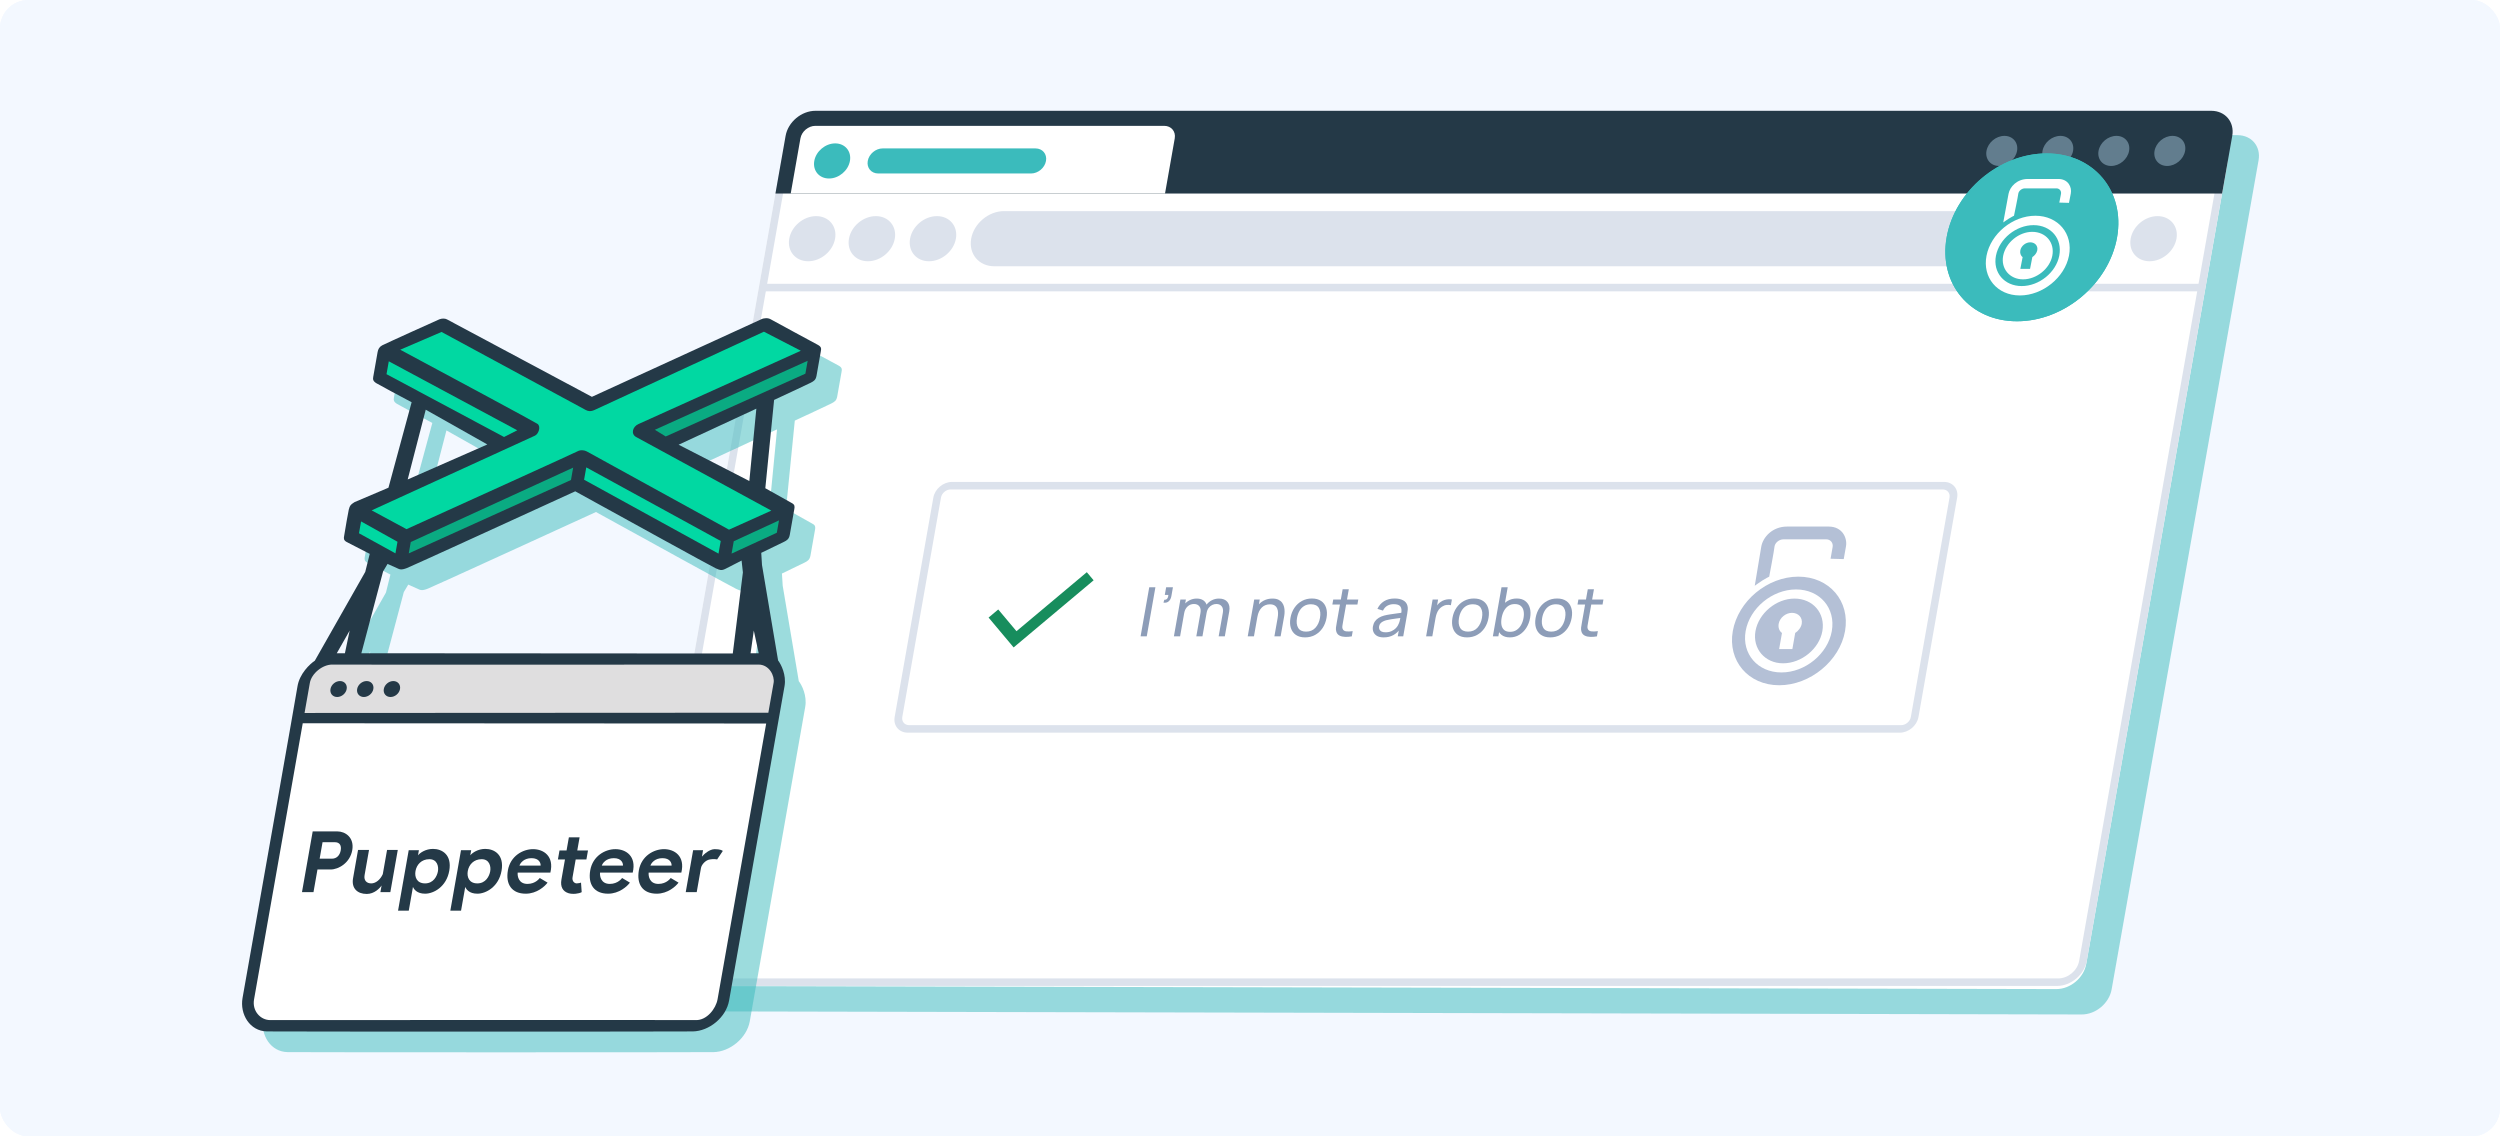 <svg width="880" height="400" viewBox="0 0 880 400" fill="none" xmlns="http://www.w3.org/2000/svg">
<rect width="880" height="400" rx="10" fill="#F3F8FF"/>
<rect width="880" height="400" rx="10" fill="#F3F8FF"/>
<path d="M285.992 55.303C286.851 50.428 291.561 46.477 296.511 46.477L787.613 47.577C792.563 47.577 795.879 51.529 795.02 56.404L743.292 348.266C742.433 353.14 737.723 357.092 732.773 357.092L241.671 355.992C236.721 355.992 233.405 352.04 234.264 347.165L285.992 55.303Z" fill="#3BBBBC" fill-opacity="0.5"/>
<path d="M274.82 57.538C275.68 52.663 280.389 48.711 285.339 48.711L776.441 49.811C781.391 49.811 784.707 53.763 783.848 58.638L734.355 339.328C733.495 344.203 728.785 348.155 723.835 348.155L232.733 347.055C227.783 347.055 224.467 343.103 225.327 338.228L274.82 57.538Z" fill="white"/>
<path fill-rule="evenodd" clip-rule="evenodd" d="M776.168 51.359H284.872C281.407 51.359 278.111 54.125 277.509 57.538L228.016 338.228C227.414 341.64 229.735 344.407 233.2 344.407H724.496C727.961 344.407 731.258 341.64 731.86 338.228L781.353 57.538C781.955 54.125 779.634 51.359 776.168 51.359ZM285.339 48.711C280.389 48.711 275.68 52.663 274.82 57.538L225.327 338.228C224.467 343.103 227.783 347.055 232.733 347.055H724.029C728.979 347.055 733.689 343.103 734.549 338.228L784.042 57.538C784.901 52.663 781.585 48.711 776.635 48.711H285.339Z" fill="#DCE2EC"/>
<path d="M268.246 99.906H775.675L775.208 102.554H267.779L268.246 99.906Z" fill="#DCE2EC"/>
<path d="M341.854 84.018C342.799 78.656 347.98 74.309 353.425 74.309H693.04C698.485 74.309 702.132 78.656 701.187 84.018C700.241 89.38 695.061 93.727 689.616 93.727H350.001C344.556 93.727 340.908 89.38 341.854 84.018Z" fill="#DCE2EC"/>
<path d="M277.815 84.018C278.589 79.631 282.828 76.074 287.283 76.074C291.738 76.074 294.722 79.631 293.949 84.018C293.175 88.405 288.936 91.962 284.481 91.962C280.026 91.962 277.042 88.405 277.815 84.018Z" fill="#DCE2EC"/>
<path d="M298.832 84.018C299.605 79.631 303.844 76.074 308.299 76.074C312.754 76.074 315.739 79.631 314.965 84.018C314.191 88.405 309.953 91.962 305.498 91.962C301.043 91.962 298.058 88.405 298.832 84.018Z" fill="#DCE2EC"/>
<path d="M320.343 84.018C321.116 79.631 325.355 76.074 329.81 76.074C334.265 76.074 337.25 79.631 336.476 84.018C335.702 88.405 331.464 91.962 327.009 91.962C322.554 91.962 319.569 88.405 320.343 84.018Z" fill="#DCE2EC"/>
<path d="M707.461 84.018C708.234 79.631 712.473 76.074 716.928 76.074C721.383 76.074 724.368 79.631 723.594 84.018C722.821 88.405 718.582 91.962 714.127 91.962C709.672 91.962 706.687 88.405 707.461 84.018Z" fill="#DCE2EC"/>
<path d="M728.477 84.018C729.251 79.631 733.49 76.074 737.945 76.074C742.4 76.074 745.384 79.631 744.611 84.018C743.837 88.405 739.598 91.962 735.143 91.962C730.688 91.962 727.704 88.405 728.477 84.018Z" fill="#DCE2EC"/>
<path d="M749.988 84.018C750.762 79.631 755.001 76.074 759.456 76.074C763.911 76.074 766.895 79.631 766.122 84.018C765.348 88.405 761.109 91.962 756.654 91.962C752.199 91.962 749.215 88.405 749.988 84.018Z" fill="#DCE2EC"/>
<path d="M276.532 47.827C277.392 42.952 282.101 39 287.051 39H778.347C783.297 39 786.613 42.952 785.754 47.827L782.174 68.128H272.952L276.532 47.827Z" fill="#243947"/>
<path d="M718.962 53.122C719.478 50.197 722.303 47.826 725.273 47.826C728.243 47.826 730.233 50.197 729.717 53.122C729.202 56.047 726.376 58.418 723.406 58.418C720.436 58.418 718.446 56.047 718.962 53.122Z" fill="#627D8E"/>
<path d="M699.243 53.122C699.759 50.197 702.585 47.826 705.555 47.826C708.525 47.826 710.515 50.197 709.999 53.122C709.483 56.047 706.657 58.418 703.687 58.418C700.717 58.418 698.728 56.047 699.243 53.122Z" fill="#627D8E"/>
<path d="M738.68 53.122C739.196 50.197 742.022 47.826 744.992 47.826C747.962 47.826 749.952 50.197 749.436 53.122C748.92 56.047 746.094 58.418 743.124 58.418C740.154 58.418 738.165 56.047 738.68 53.122Z" fill="#627D8E"/>
<path d="M758.399 53.122C758.914 50.197 761.74 47.826 764.71 47.826C767.68 47.826 769.67 50.197 769.154 53.122C768.638 56.047 765.813 58.418 762.843 58.418C759.873 58.418 757.883 56.047 758.399 53.122Z" fill="#627D8E"/>
<path d="M281.754 48.71C282.184 46.273 284.539 44.297 287.014 44.297H409.806C412.281 44.297 413.939 46.273 413.509 48.71L410.085 68.129H278.33L281.754 48.71Z" fill="white"/>
<path d="M286.627 56.653C287.229 53.241 290.526 50.475 293.991 50.475C297.456 50.475 299.777 53.241 299.175 56.653C298.573 60.066 295.277 62.832 291.812 62.832C288.347 62.832 286.025 60.066 286.627 56.653Z" fill="#3BBBBC"/>
<path d="M305.449 56.653C305.879 54.216 308.234 52.24 310.709 52.24H364.486C366.961 52.24 368.619 54.216 368.19 56.653C367.76 59.091 365.405 61.067 362.93 61.067H309.152C306.677 61.067 305.019 59.091 305.449 56.653Z" fill="#3BBBBC"/>
<path d="M328.537 175.151C329.074 172.105 332.018 169.635 335.112 169.635H684.292C687.386 169.635 689.458 172.105 688.921 175.151L675.303 252.385C674.765 255.432 671.822 257.902 668.728 257.902H319.548C316.454 257.902 314.381 255.432 314.919 252.385L328.537 175.151Z" fill="white"/>
<path fill-rule="evenodd" clip-rule="evenodd" d="M683.825 172.283H334.645C333.036 172.283 331.505 173.567 331.226 175.151L317.607 252.385C317.328 253.97 318.406 255.254 320.015 255.254H669.195C670.804 255.254 672.334 253.97 672.614 252.385L686.232 175.151C686.512 173.567 685.434 172.283 683.825 172.283ZM335.112 169.635C332.018 169.635 329.074 172.105 328.537 175.151L314.919 252.385C314.381 255.432 316.454 257.902 319.548 257.902H668.728C671.822 257.902 674.765 255.432 675.303 252.385L688.921 175.151C689.458 172.105 687.386 169.635 684.292 169.635H335.112Z" fill="#DCE2EC"/>
<path fill-rule="evenodd" clip-rule="evenodd" d="M633.007 202.98C643.916 202.98 651.312 211.604 649.453 222.157C647.618 232.583 637.186 241.206 626.276 241.206C615.367 241.206 608.104 232.583 609.94 222.157C611.798 211.604 622.097 202.98 633.007 202.98ZM617.672 206.198C617.672 206.198 619.051 205.168 620.251 204.396C621.452 203.624 622.762 202.98 622.762 202.98C622.762 202.98 624.527 193.714 624.643 192.298C624.87 191.011 626.271 189.852 627.735 189.852C629.331 189.852 641.704 189.852 642.901 189.852C644.232 189.852 645.358 191.011 645.086 192.555C644.814 194.1 644.361 196.674 644.361 196.674L648.995 196.802C648.995 196.802 649.29 195.129 649.788 192.298C650.309 189.338 648.484 185.348 643.695 185.348C638.772 185.348 634.115 185.348 629.06 185.348C623.871 185.348 620.553 189.08 619.964 192.426C619.352 195.901 617.672 206.198 617.672 206.198ZM631.647 210.703C638.166 210.703 642.581 215.851 641.471 222.157C640.383 228.335 634.155 233.483 627.636 233.483C621.25 233.483 616.835 228.335 617.922 222.157C619.033 215.851 625.261 210.703 631.647 210.703ZM630.763 215.722C633.025 215.722 634.593 217.395 634.208 219.583C633.981 220.87 632.956 222.157 631.912 222.801L630.915 228.464H626.258L627.255 222.801C626.304 222.157 625.865 220.87 626.092 219.583C626.477 217.395 628.634 215.722 630.763 215.722ZM632.213 207.485C640.595 207.485 646.225 214.049 644.797 222.157C643.392 230.137 635.451 236.701 627.069 236.701C618.688 236.701 613.058 230.137 614.463 222.157C615.891 214.049 623.832 207.485 632.213 207.485Z" fill="#B4C0D6"/>
<path d="M401.487 224L404.536 206.707H406.707L403.657 224H401.487Z" fill="#8D9DB8"/>
<path d="M409.534 212.111L409.844 211.114C410.182 211.138 410.449 211.074 410.646 210.922C410.844 210.77 410.99 210.562 411.086 210.298C411.181 210.034 411.241 209.741 411.265 209.421H410.009L410.487 206.707H412.877L412.335 209.781C412.187 210.622 411.864 211.255 411.367 211.679C410.877 212.103 410.267 212.247 409.534 212.111Z" fill="#8D9DB8"/>
<path d="M428.966 224L430.441 215.702C430.612 214.733 430.481 213.977 430.049 213.432C429.626 212.88 428.996 212.604 428.158 212.604C427.671 212.604 427.188 212.716 426.709 212.94C426.232 213.156 425.814 213.5 425.454 213.973C425.096 214.437 424.852 215.033 424.724 215.762L423.658 215.306C423.804 214.385 424.137 213.58 424.657 212.892C425.186 212.195 425.834 211.655 426.601 211.271C427.368 210.886 428.19 210.694 429.068 210.694C430.442 210.694 431.451 211.106 432.094 211.931C432.739 212.748 432.939 213.848 432.694 215.234L431.136 224H428.966ZM413.211 224L415.498 211.03H417.437L416.825 214.501H417.068L415.393 224H413.211ZM421.1 224L422.561 215.786C422.736 214.793 422.613 214.017 422.191 213.456C421.771 212.888 421.13 212.604 420.269 212.604C419.415 212.604 418.673 212.892 418.043 213.468C417.413 214.045 417.014 214.809 416.846 215.762L415.818 215.089C415.967 214.249 416.303 213.496 416.826 212.832C417.35 212.167 417.994 211.647 418.76 211.271C419.527 210.886 420.353 210.694 421.239 210.694C422.126 210.694 422.865 210.878 423.459 211.246C424.053 211.615 424.468 212.143 424.704 212.832C424.942 213.512 424.977 214.325 424.811 215.27L423.259 224H421.1Z" fill="#8D9DB8"/>
<path d="M448.585 224L449.731 217.503C449.839 216.887 449.887 216.294 449.873 215.726C449.868 215.157 449.766 214.649 449.569 214.201C449.381 213.744 449.079 213.384 448.662 213.12C448.253 212.856 447.7 212.724 447 212.724C446.456 212.724 445.944 212.816 445.464 213C444.994 213.176 444.568 213.448 444.186 213.816C443.804 214.185 443.474 214.649 443.196 215.21C442.928 215.762 442.728 216.414 442.595 217.167L441.245 216.735C441.466 215.478 441.884 214.401 442.497 213.504C443.12 212.6 443.888 211.907 444.802 211.427C445.726 210.938 446.753 210.694 447.883 210.694C448.736 210.694 449.441 210.826 449.996 211.09C450.551 211.355 450.988 211.707 451.309 212.147C451.631 212.58 451.858 213.068 451.99 213.612C452.123 214.149 452.185 214.697 452.175 215.258C452.175 215.81 452.132 216.334 452.044 216.831L450.78 224H448.585ZM439.195 224L441.482 211.03H443.433L442.821 214.501H443.065L441.39 224H439.195Z" fill="#8D9DB8"/>
<path d="M459.377 224.361C458.068 224.361 456.99 224.068 456.142 223.484C455.302 222.899 454.717 222.091 454.387 221.058C454.057 220.025 454.009 218.84 454.245 217.503C454.485 216.142 454.956 214.949 455.657 213.925C456.358 212.9 457.234 212.103 458.285 211.535C459.338 210.958 460.507 210.67 461.791 210.67C463.108 210.67 464.191 210.962 465.039 211.547C465.888 212.123 466.474 212.928 466.796 213.961C467.128 214.985 467.175 216.166 466.94 217.503C466.701 218.856 466.235 220.049 465.54 221.082C464.848 222.107 463.974 222.911 462.92 223.496C461.867 224.072 460.686 224.361 459.377 224.361ZM459.735 222.331C461.101 222.331 462.196 221.883 463.021 220.986C463.846 220.089 464.384 218.928 464.635 217.503C464.893 216.038 464.761 214.873 464.239 214.009C463.718 213.136 462.783 212.7 461.433 212.7C460.515 212.7 459.723 212.904 459.057 213.312C458.392 213.72 457.849 214.285 457.429 215.005C457.01 215.726 456.717 216.559 456.55 217.503C456.293 218.96 456.428 220.129 456.956 221.01C457.484 221.891 458.41 222.331 459.735 222.331Z" fill="#8D9DB8"/>
<path d="M475.832 224C475.025 224.152 474.242 224.212 473.483 224.18C472.732 224.156 472.083 224.008 471.538 223.736C470.993 223.456 470.619 223.023 470.413 222.439C470.243 221.927 470.192 221.41 470.259 220.89C470.336 220.361 470.433 219.765 470.55 219.1L472.608 207.428H474.779L472.738 219.004C472.645 219.533 472.569 219.985 472.511 220.361C472.461 220.738 472.489 221.062 472.595 221.334C472.797 221.847 473.208 222.147 473.827 222.235C474.453 222.323 475.23 222.299 476.156 222.163L475.832 224ZM468.991 212.796L469.303 211.03H478.119L477.808 212.796H468.991Z" fill="#8D9DB8"/>
<path d="M487.069 224.361C486.085 224.361 485.291 224.184 484.686 223.832C484.091 223.472 483.675 222.999 483.436 222.415C483.206 221.831 483.152 221.19 483.275 220.494C483.395 219.813 483.629 219.225 483.977 218.728C484.334 218.224 484.781 217.808 485.319 217.479C485.858 217.143 486.477 216.879 487.178 216.687C487.834 216.519 488.558 216.374 489.352 216.254C490.155 216.126 490.964 216.01 491.779 215.906C492.594 215.802 493.355 215.702 494.063 215.606L493.205 216.05C493.432 214.897 493.347 214.045 492.948 213.492C492.558 212.94 491.761 212.664 490.558 212.664C489.761 212.664 489.03 212.844 488.365 213.204C487.71 213.556 487.189 214.133 486.804 214.933L484.851 214.321C485.369 213.184 486.14 212.291 487.165 211.643C488.19 210.994 489.446 210.67 490.934 210.67C492.129 210.67 493.116 210.882 493.895 211.307C494.683 211.723 495.189 212.355 495.414 213.204C495.53 213.604 495.571 214.041 495.536 214.513C495.503 214.977 495.442 215.466 495.351 215.978L493.937 224H492.01L492.558 220.89L492.959 221.178C492.278 222.227 491.443 223.019 490.454 223.556C489.474 224.092 488.345 224.361 487.069 224.361ZM487.713 222.571C488.494 222.571 489.193 222.435 489.81 222.163C490.436 221.883 490.964 221.518 491.393 221.07C491.823 220.614 492.138 220.117 492.338 219.581C492.531 219.181 492.674 218.736 492.768 218.248C492.872 217.751 492.947 217.371 492.994 217.107L493.693 217.431C492.968 217.527 492.257 217.619 491.559 217.707C490.86 217.795 490.197 217.892 489.569 217.996C488.942 218.092 488.373 218.208 487.861 218.344C487.484 218.456 487.121 218.6 486.773 218.776C486.433 218.952 486.141 219.181 485.896 219.461C485.661 219.733 485.508 220.073 485.436 220.482C485.374 220.834 485.404 221.17 485.526 221.49C485.657 221.811 485.895 222.071 486.242 222.271C486.597 222.471 487.088 222.571 487.713 222.571Z" fill="#8D9DB8"/>
<path d="M501.99 224L504.277 211.03H506.216L505.663 214.165L505.418 213.756C505.643 213.356 505.907 212.988 506.21 212.652C506.522 212.315 506.851 212.039 507.198 211.823C507.587 211.551 508.01 211.343 508.466 211.198C508.923 211.054 509.377 210.97 509.828 210.946C510.281 210.914 510.694 210.942 511.069 211.03L510.715 213.036C510.281 212.916 509.787 212.884 509.232 212.94C508.678 212.996 508.139 213.192 507.617 213.528C507.142 213.824 506.749 214.185 506.438 214.609C506.136 215.033 505.896 215.494 505.719 215.99C505.544 216.478 505.411 216.979 505.32 217.491L504.173 224H501.99Z" fill="#8D9DB8"/>
<path d="M516.396 224.361C515.087 224.361 514.008 224.068 513.16 223.484C512.32 222.899 511.735 222.091 511.405 221.058C511.075 220.025 511.028 218.84 511.264 217.503C511.504 216.142 511.974 214.949 512.675 213.925C513.376 212.9 514.252 212.103 515.304 211.535C516.357 210.958 517.525 210.67 518.81 210.67C520.127 210.67 521.209 210.962 522.057 211.547C522.907 212.123 523.493 212.928 523.815 213.961C524.146 214.985 524.194 216.166 523.958 217.503C523.72 218.856 523.253 220.049 522.559 221.082C521.866 222.107 520.993 222.911 519.938 223.496C518.886 224.072 517.705 224.361 516.396 224.361ZM516.754 222.331C518.119 222.331 519.215 221.883 520.039 220.986C520.864 220.089 521.402 218.928 521.653 217.503C521.912 216.038 521.78 214.873 521.258 214.009C520.737 213.136 519.801 212.7 518.452 212.7C517.533 212.7 516.741 212.904 516.076 213.312C515.41 213.72 514.868 214.285 514.448 215.005C514.028 215.726 513.735 216.559 513.569 217.503C513.312 218.96 513.447 220.129 513.975 221.01C514.502 221.891 515.429 222.331 516.754 222.331Z" fill="#8D9DB8"/>
<path d="M531.482 224.361C530.247 224.361 529.259 224.06 528.519 223.46C527.781 222.851 527.284 222.031 527.027 220.998C526.779 219.957 526.769 218.792 526.997 217.503C527.227 216.198 527.648 215.029 528.261 213.997C528.882 212.964 529.668 212.151 530.618 211.559C531.576 210.966 532.673 210.67 533.909 210.67C535.128 210.67 536.124 210.97 536.896 211.571C537.678 212.163 538.213 212.976 538.503 214.009C538.792 215.041 538.822 216.206 538.594 217.503C538.365 218.8 537.924 219.965 537.27 220.998C536.617 222.031 535.793 222.851 534.8 223.46C533.816 224.06 532.71 224.361 531.482 224.361ZM525.485 224L528.535 206.707H530.717L529.352 214.453H529.108L527.424 224H525.485ZM531.559 222.403C532.429 222.403 533.187 222.187 533.832 221.755C534.477 221.322 535.007 220.738 535.422 220.001C535.837 219.257 536.127 218.424 536.289 217.503C536.45 216.591 536.453 215.766 536.298 215.029C536.152 214.293 535.824 213.708 535.315 213.276C534.814 212.844 534.116 212.628 533.222 212.628C532.368 212.628 531.624 212.836 530.99 213.252C530.357 213.66 529.838 214.233 529.431 214.969C529.026 215.698 528.739 216.543 528.57 217.503C528.403 218.448 528.388 219.293 528.525 220.037C528.672 220.774 528.992 221.354 529.487 221.779C529.982 222.195 530.673 222.403 531.559 222.403Z" fill="#8D9DB8"/>
<path d="M545.667 224.361C544.358 224.361 543.28 224.068 542.432 223.484C541.592 222.899 541.007 222.091 540.677 221.058C540.347 220.025 540.299 218.84 540.535 217.503C540.775 216.142 541.246 214.949 541.947 213.925C542.648 212.9 543.524 212.103 544.575 211.535C545.628 210.958 546.797 210.67 548.081 210.67C549.398 210.67 550.481 210.962 551.329 211.547C552.178 212.123 552.764 212.928 553.086 213.961C553.418 214.985 553.465 216.166 553.23 217.503C552.991 218.856 552.525 220.049 551.83 221.082C551.138 222.107 550.264 222.911 549.21 223.496C548.157 224.072 546.976 224.361 545.667 224.361ZM546.025 222.331C547.391 222.331 548.486 221.883 549.311 220.986C550.136 220.089 550.674 218.928 550.925 217.503C551.183 216.038 551.051 214.873 550.529 214.009C550.008 213.136 549.073 212.7 547.723 212.7C546.805 212.7 546.013 212.904 545.347 213.312C544.682 213.72 544.139 214.285 543.719 215.005C543.3 215.726 543.007 216.559 542.84 217.503C542.583 218.96 542.718 220.129 543.246 221.01C543.774 221.891 544.7 222.331 546.025 222.331Z" fill="#8D9DB8"/>
<path d="M562.122 224C561.315 224.152 560.532 224.212 559.773 224.18C559.022 224.156 558.373 224.008 557.828 223.736C557.284 223.456 556.909 223.023 556.703 222.439C556.533 221.927 556.482 221.41 556.549 220.89C556.626 220.361 556.723 219.765 556.84 219.1L558.898 207.428H561.069L559.028 219.004C558.935 219.533 558.859 219.985 558.801 220.361C558.751 220.738 558.779 221.062 558.885 221.334C559.088 221.847 559.498 222.147 560.117 222.235C560.743 222.323 561.52 222.299 562.446 222.163L562.122 224ZM555.281 212.796L555.593 211.03H564.409L564.098 212.796H555.281Z" fill="#8D9DB8"/>
<path fill-rule="evenodd" clip-rule="evenodd" d="M384.953 204.266L356.797 227.892L347.979 217.384L351.38 214.53L357.803 222.184L382.559 201.412L384.953 204.266Z" fill="#178D5D"/>
<g filter="url(#filter0_f_2991_2)">
<path d="M685.21 83.544C688.087 67.227 703.85 54 720.419 54C736.988 54 748.087 67.227 745.21 83.544C742.332 99.861 726.569 113.088 710 113.088C693.432 113.088 682.332 99.861 685.21 83.544Z" fill="#3BBBBC"/>
</g>
<path d="M685.21 83.544C688.087 67.227 703.85 54 720.419 54C736.988 54 748.087 67.227 745.21 83.544C742.332 99.861 726.569 113.088 710 113.088C693.432 113.088 682.332 99.861 685.21 83.544Z" fill="#3BBBBC"/>
<path fill-rule="evenodd" clip-rule="evenodd" d="M716.453 75.942C724.467 75.942 729.786 82.272 728.281 90.018C726.794 97.671 719.016 104 711.001 104C702.987 104 697.766 97.671 699.253 90.018C700.758 82.272 708.438 75.942 716.453 75.942ZM705.145 78.304C705.145 78.304 706.172 77.548 707.064 76.982C707.956 76.415 708.927 75.942 708.927 75.942C708.927 75.942 710.346 69.141 710.451 68.101C710.634 67.157 711.679 66.306 712.754 66.306C713.927 66.306 723.016 66.306 723.896 66.306C724.873 66.306 725.686 67.157 725.465 68.29C725.245 69.424 724.878 71.313 724.878 71.313L728.28 71.408C728.28 71.408 728.519 70.18 728.923 68.101C729.345 65.929 728.057 63 724.538 63C720.922 63 717.501 63 713.787 63C709.976 63 707.489 65.74 707.011 68.196C706.516 70.746 705.145 78.304 705.145 78.304ZM715.351 81.611C720.141 81.611 723.316 85.389 722.416 90.018C721.535 94.553 716.892 98.332 712.103 98.332C707.411 98.332 704.236 94.553 705.117 90.018C706.016 85.389 710.66 81.611 715.351 81.611ZM714.636 85.295C716.297 85.295 717.427 86.523 717.115 88.129C716.931 89.074 716.161 90.018 715.385 90.491L714.578 94.647H711.157L711.965 90.491C711.274 90.018 710.969 89.074 711.153 88.129C711.465 86.523 713.072 85.295 714.636 85.295ZM715.81 79.249C721.968 79.249 726.016 84.067 724.86 90.018C723.722 95.876 717.801 100.694 711.644 100.694C705.486 100.694 701.438 95.876 702.576 90.018C703.732 84.067 709.653 79.249 715.81 79.249Z" fill="white"/>
<path fill-rule="evenodd" clip-rule="evenodd" d="M131.717 184.281C130.896 184.826 130.404 185.152 130.058 186.661C129.742 188.037 128.961 192.713 128.595 194.905L128.595 194.905L128.595 194.906C128.503 195.456 128.438 195.849 128.412 195.994C128.284 196.719 128.156 197.444 129.333 198.079C130.274 198.586 135.124 201.069 137.431 202.247L135.853 208.591L118.102 239.854C116.366 241.002 112.714 244.421 111.995 248.916C111.251 253.566 99.187 321.706 94.478 348.302C93.496 353.843 92.835 357.581 92.661 358.565C91.654 364.275 95.201 370.255 101.258 370.346C107.315 370.437 245.433 370.437 251.154 370.346C256.875 370.255 262.875 365.453 263.929 359.472L283.439 248.825C284.142 244.838 282.221 241.123 281.173 239.764L275.506 206.144L275.245 201.885C277.625 200.737 282.567 198.351 283.294 197.988C284.202 197.535 285.018 197.082 285.289 195.541L286.887 186.479C287.047 185.573 287.067 184.939 286.059 184.395C285.252 183.96 279.47 180.71 276.679 179.139L279.768 148.057C283.743 146.214 291.896 142.42 292.708 141.985L292.743 141.967C293.741 141.433 294.436 141.061 294.704 139.539L296.206 131.02C296.382 130.024 296.494 129.389 295.149 128.664C293.805 127.939 279.52 120.237 278.604 119.693C277.687 119.149 276.307 119.149 275.199 119.693C274.313 120.128 235.123 138.058 215.639 146.969C198.848 137.998 165.132 119.983 164.594 119.693C163.922 119.33 162.818 119.33 161.926 119.693C161.034 120.055 142.833 128.302 141.817 128.845C140.8 129.389 140.381 130.205 140.205 131.202L138.655 139.992C138.511 140.807 138.583 141.442 139.744 142.167C140.672 142.746 148.421 146.879 152.18 148.872L144.022 178.958L132.086 184.033C131.956 184.123 131.833 184.204 131.717 184.281ZM125.835 237.226H128.695L130.369 229.252L125.835 237.226ZM271.49 237.226H274.351L272.628 229.252L271.49 237.226ZM134.484 237.226L142.142 208.409L143.71 205.781C144.479 206.114 146.205 206.869 146.951 207.231C146.989 207.25 147.026 207.268 147.064 207.286C147.933 207.712 148.548 208.013 150.539 207.231C152.2 206.579 190.722 188.956 209.775 180.227C225.708 189.017 257.866 206.724 259.028 207.231C259.191 207.303 259.343 207.372 259.487 207.437L259.488 207.437C260.621 207.952 261.227 208.227 262.66 207.503C263.953 206.851 266.975 205.298 268.325 204.603L268.786 208.772L265.225 237.317L134.484 237.226ZM150.791 176.058L157.145 151.5L178.821 163.734L150.791 176.058ZM273.519 151.138L246.162 163.825L271.054 176.602L273.519 151.138Z" fill="#3BBBBC" fill-opacity="0.5"/>
<path fill-rule="evenodd" clip-rule="evenodd" d="M124.431 176.996C123.61 177.541 123.119 177.867 122.772 179.375C122.456 180.752 121.675 185.428 121.309 187.62L121.309 187.62L121.309 187.62C121.217 188.17 121.152 188.564 121.126 188.709C120.998 189.434 120.871 190.159 122.047 190.794C122.988 191.301 127.838 193.784 130.146 194.962L128.567 201.305L110.816 232.569C109.08 233.717 105.428 237.136 104.709 241.631C103.966 246.281 91.901 314.42 87.192 341.017C86.211 346.558 85.549 350.296 85.375 351.28C84.368 356.989 87.915 362.97 93.972 363.061C100.029 363.151 238.147 363.151 243.868 363.061C249.589 362.97 255.589 358.167 256.644 352.187L276.153 241.54C276.857 237.553 274.935 233.838 273.887 232.478L268.221 198.859L267.959 194.6C270.339 193.452 275.281 191.065 276.008 190.703C276.916 190.25 277.732 189.797 278.004 188.256L279.601 179.194C279.761 178.288 279.781 177.654 278.773 177.11C277.966 176.675 272.184 173.425 269.393 171.854L272.482 140.772C276.457 138.929 284.61 135.135 285.423 134.7L285.458 134.681C286.455 134.148 287.15 133.776 287.418 132.253L288.92 123.735C289.096 122.738 289.208 122.104 287.863 121.379C286.519 120.654 272.234 112.952 271.318 112.408C270.402 111.864 269.021 111.864 267.913 112.408C267.027 112.843 227.837 130.773 208.353 139.684C191.562 130.713 157.846 112.698 157.308 112.408C156.636 112.045 155.532 112.045 154.64 112.408C153.748 112.77 135.547 121.017 134.531 121.56C133.515 122.104 133.095 122.92 132.919 123.916L131.369 132.707C131.225 133.522 131.297 134.156 132.458 134.881C133.386 135.461 141.135 139.594 144.894 141.587L136.737 171.673L124.8 176.748C124.67 176.837 124.547 176.919 124.431 176.996ZM118.549 229.941H121.409L123.083 221.967L118.549 229.941ZM264.204 229.941H267.065L265.342 221.967L264.204 229.941ZM127.198 229.941L134.856 201.124L136.424 198.496C137.193 198.828 138.919 199.584 139.665 199.946C139.703 199.965 139.741 199.983 139.778 200.001C140.647 200.427 141.262 200.728 143.253 199.946C144.914 199.294 183.436 181.671 202.489 172.941C218.423 181.732 250.58 199.439 251.742 199.946C251.905 200.017 252.058 200.087 252.201 200.152L252.202 200.152C253.335 200.666 253.941 200.942 255.374 200.218C256.667 199.565 259.689 198.013 261.039 197.318L261.5 201.487L257.939 230.032L127.198 229.941ZM143.505 168.773L149.86 144.215L171.535 156.449L143.505 168.773ZM266.233 143.853L238.876 156.539L263.768 169.317L266.233 143.853Z" fill="#243947"/>
<path d="M155.421 116.846L140.884 123.099C156.549 131.497 188.142 148.473 189.192 149.198C190.505 150.104 189.565 152.822 188.273 153.366C187.24 153.801 149.541 171.067 130.821 179.646L143.09 186.261C162.758 177.35 202.318 159.401 203.217 158.894C204.342 158.26 205.69 158.441 206.53 158.894C207.202 159.256 240.195 177.41 256.607 186.442L271.5 179.736C256.274 171.46 225.436 154.689 223.896 153.819C221.971 152.732 222.695 150.194 224.695 149.288C226.295 148.563 263.487 131.768 281.883 123.462L268.895 116.756C249.492 125.727 210.407 143.797 209.287 144.304C207.887 144.938 206.998 144.757 206.158 144.304C205.486 143.942 172.053 125.848 155.421 116.846Z" fill="#01D8A2"/>
<path d="M136.053 131.709L136.852 127.178L182.075 151.464L177.419 153.82L136.053 131.709Z" fill="#01D8A2"/>
<path d="M283.497 131.529L284.296 126.998L230.508 151.284L234.334 153.64L283.497 131.529Z" fill="#0AAB82"/>
<path d="M126.363 187.711L127.098 183.543L139.914 190.702L139.195 194.78L126.363 187.711Z" fill="#00D8A2"/>
<path d="M143.888 194.782L144.591 190.794L201.751 164.605L200.984 168.955L143.888 194.782Z" fill="#0AAB82"/>
<path d="M205.601 168.863L206.368 164.514L253.696 190.431L252.913 194.871L205.601 168.863Z" fill="#02D8A4"/>
<path d="M257.513 194.87L258.28 190.52L274.205 183.18L273.438 187.529L257.513 194.87Z" fill="#0AAB82"/>
<path d="M89.42 351.824L106.565 254.59L269.696 254.68L252.583 351.734C251.991 355.087 248.788 359.165 244.939 359.074C241.09 358.983 98.632 359.074 95.135 359.074C91.638 359.074 88.717 355.812 89.42 351.824Z" fill="white"/>
<path fill-rule="evenodd" clip-rule="evenodd" d="M236.092 309.052L238.841 310.683C237.906 311.982 235.062 314.579 231.16 314.579C226.284 314.579 224.006 311.317 224.885 306.333C225.764 301.349 230.06 298.902 233.741 298.902C237.421 298.902 241.223 301.349 239.832 307.149H228.33C228.188 308.478 228.676 311.136 231.768 311.136C234.712 311.136 236.092 309.052 236.092 309.052ZM228.945 304.702H236.399C236.461 303.826 235.905 302.074 233.181 302.074C230.458 302.074 229.223 303.826 228.945 304.702Z" fill="#243947"/>
<path d="M245.243 314.036H241.378L243.983 299.265H247.48L247.08 301.53C247.817 300.654 249.752 298.902 251.592 298.902C253.433 298.902 254.248 299.325 254.425 299.537L252.425 302.527C252.104 302.437 251.139 302.31 249.849 302.527C248.237 302.799 246.937 304.43 246.745 305.518L245.243 314.036Z" fill="#243947"/>
<path fill-rule="evenodd" clip-rule="evenodd" d="M218.977 309.052L221.726 310.683C220.791 311.982 217.947 314.579 214.045 314.579C209.168 314.579 206.891 311.317 207.77 306.333C208.649 301.349 212.945 298.902 216.625 298.902C220.306 298.902 224.108 301.349 222.717 307.149H211.215C211.072 308.478 211.561 311.136 214.652 311.136C217.597 311.136 218.977 309.052 218.977 309.052ZM211.83 304.702H219.284C219.346 303.826 218.79 302.074 216.066 302.074C213.343 302.074 212.107 303.826 211.83 304.702Z" fill="#243947"/>
<path d="M196.387 302.528L196.946 299.356H199.431L200.245 294.734H204.018L203.203 299.356H206.976L206.417 302.528H202.644L201.541 308.78C201.286 310.23 202.262 310.955 202.998 310.955C203.587 310.955 204.257 310.774 204.519 310.683L204.755 314.036C203.831 314.58 201.596 314.875 200.091 314.399C198.086 313.764 197.178 312.133 197.625 309.596L198.871 302.528H196.387Z" fill="#243947"/>
<path fill-rule="evenodd" clip-rule="evenodd" d="M189.991 309.052L192.74 310.683C191.806 311.982 188.961 314.579 185.06 314.579C180.183 314.579 177.906 311.317 178.784 306.333C179.663 301.349 183.959 298.902 187.64 298.902C191.321 298.902 195.122 301.349 193.732 307.149H182.229C182.087 308.478 182.575 311.136 185.667 311.136C188.612 311.136 189.991 309.052 189.991 309.052ZM182.845 304.702H190.298C190.361 303.826 189.805 302.074 187.081 302.074C184.357 302.074 183.122 303.826 182.845 304.702Z" fill="#243947"/>
<path fill-rule="evenodd" clip-rule="evenodd" d="M158.517 320.561H162.289L163.759 312.224C164.092 312.949 165.092 314.58 168.037 314.58C171.073 314.58 175.554 312.134 176.544 306.515C177.535 300.897 174.038 298.812 170.817 298.812C168.241 298.812 166.253 300.172 165.541 301.078L165.86 299.266H162.272L158.517 320.561ZM164.658 306.606C164.291 308.69 165.087 310.955 168.032 310.955C170.976 310.955 172.252 308.418 172.556 306.696C172.859 304.975 172.294 302.437 169.534 302.437C166.773 302.437 165.058 304.34 164.658 306.606Z" fill="#243947"/>
<path fill-rule="evenodd" clip-rule="evenodd" d="M140.113 320.561H143.886L145.356 312.224C145.688 312.949 146.689 314.58 149.634 314.58C152.67 314.58 157.15 312.134 158.141 306.515C159.132 300.897 155.634 298.812 152.414 298.812C149.837 298.812 147.849 300.172 147.137 301.078L147.457 299.266H143.868L140.113 320.561ZM146.255 306.606C145.887 308.69 146.684 310.955 149.629 310.955C152.573 310.955 153.849 308.418 154.152 306.696C154.456 304.975 153.891 302.437 151.131 302.437C148.37 302.437 146.654 304.34 146.255 306.606Z" fill="#243947"/>
<path d="M129.897 299.176H126.032L124.275 309.144C123.652 312.678 125.785 314.672 129.097 314.672C131.747 314.672 133.682 312.678 134.317 311.681L133.902 314.037H137.399L140.019 299.176H136.246L134.744 307.694C133.841 309.688 132.237 310.956 130.673 310.956C129.108 310.956 127.996 309.959 128.331 308.056L129.897 299.176Z" fill="#243947"/>
<path fill-rule="evenodd" clip-rule="evenodd" d="M106.297 314.037L110.068 292.65H118.718C121.57 292.65 124.775 294.825 123.993 299.266C123.21 303.706 119.205 306.062 116.353 306.062H111.752L110.346 314.037H106.297ZM112.515 302.256L113.538 296.456H117.863C119.611 296.456 120.231 297.634 119.928 299.356C119.624 301.078 118.496 302.256 116.84 302.256H112.515Z" fill="#243947"/>
<path d="M109.073 240.364L107.204 250.966L270.459 250.875L272.312 240.364C272.744 237.917 270.778 233.93 267.005 233.93C263.233 233.93 120.682 234.02 117.109 233.93C113.537 233.839 109.649 237.101 109.073 240.364Z" fill="#DFDEDF"/>
<path d="M122.033 242.538C121.759 244.089 120.26 245.347 118.685 245.347C117.109 245.347 116.054 244.089 116.328 242.538C116.601 240.986 118.1 239.729 119.676 239.729C121.251 239.729 122.306 240.986 122.033 242.538Z" fill="#243947"/>
<path d="M140.804 242.538C140.531 244.089 139.032 245.347 137.456 245.347C135.881 245.347 134.826 244.089 135.099 242.538C135.373 240.986 136.872 239.729 138.447 239.729C140.022 239.729 141.078 240.986 140.804 242.538Z" fill="#243947"/>
<path d="M131.418 242.538C131.145 244.089 129.646 245.347 128.071 245.347C126.495 245.347 125.44 244.089 125.713 242.538C125.987 240.986 127.486 239.729 129.061 239.729C130.637 239.729 131.692 240.986 131.418 242.538Z" fill="#243947"/>
<defs>
<filter id="filter0_f_2991_2" x="664.755" y="34" width="100.908" height="99.088" filterUnits="userSpaceOnUse" color-interpolation-filters="sRGB">
<feFlood flood-opacity="0" result="BackgroundImageFix"/>
<feBlend mode="normal" in="SourceGraphic" in2="BackgroundImageFix" result="shape"/>
<feGaussianBlur stdDeviation="10" result="effect1_foregroundBlur_2991_2"/>
</filter>
</defs>
</svg>
